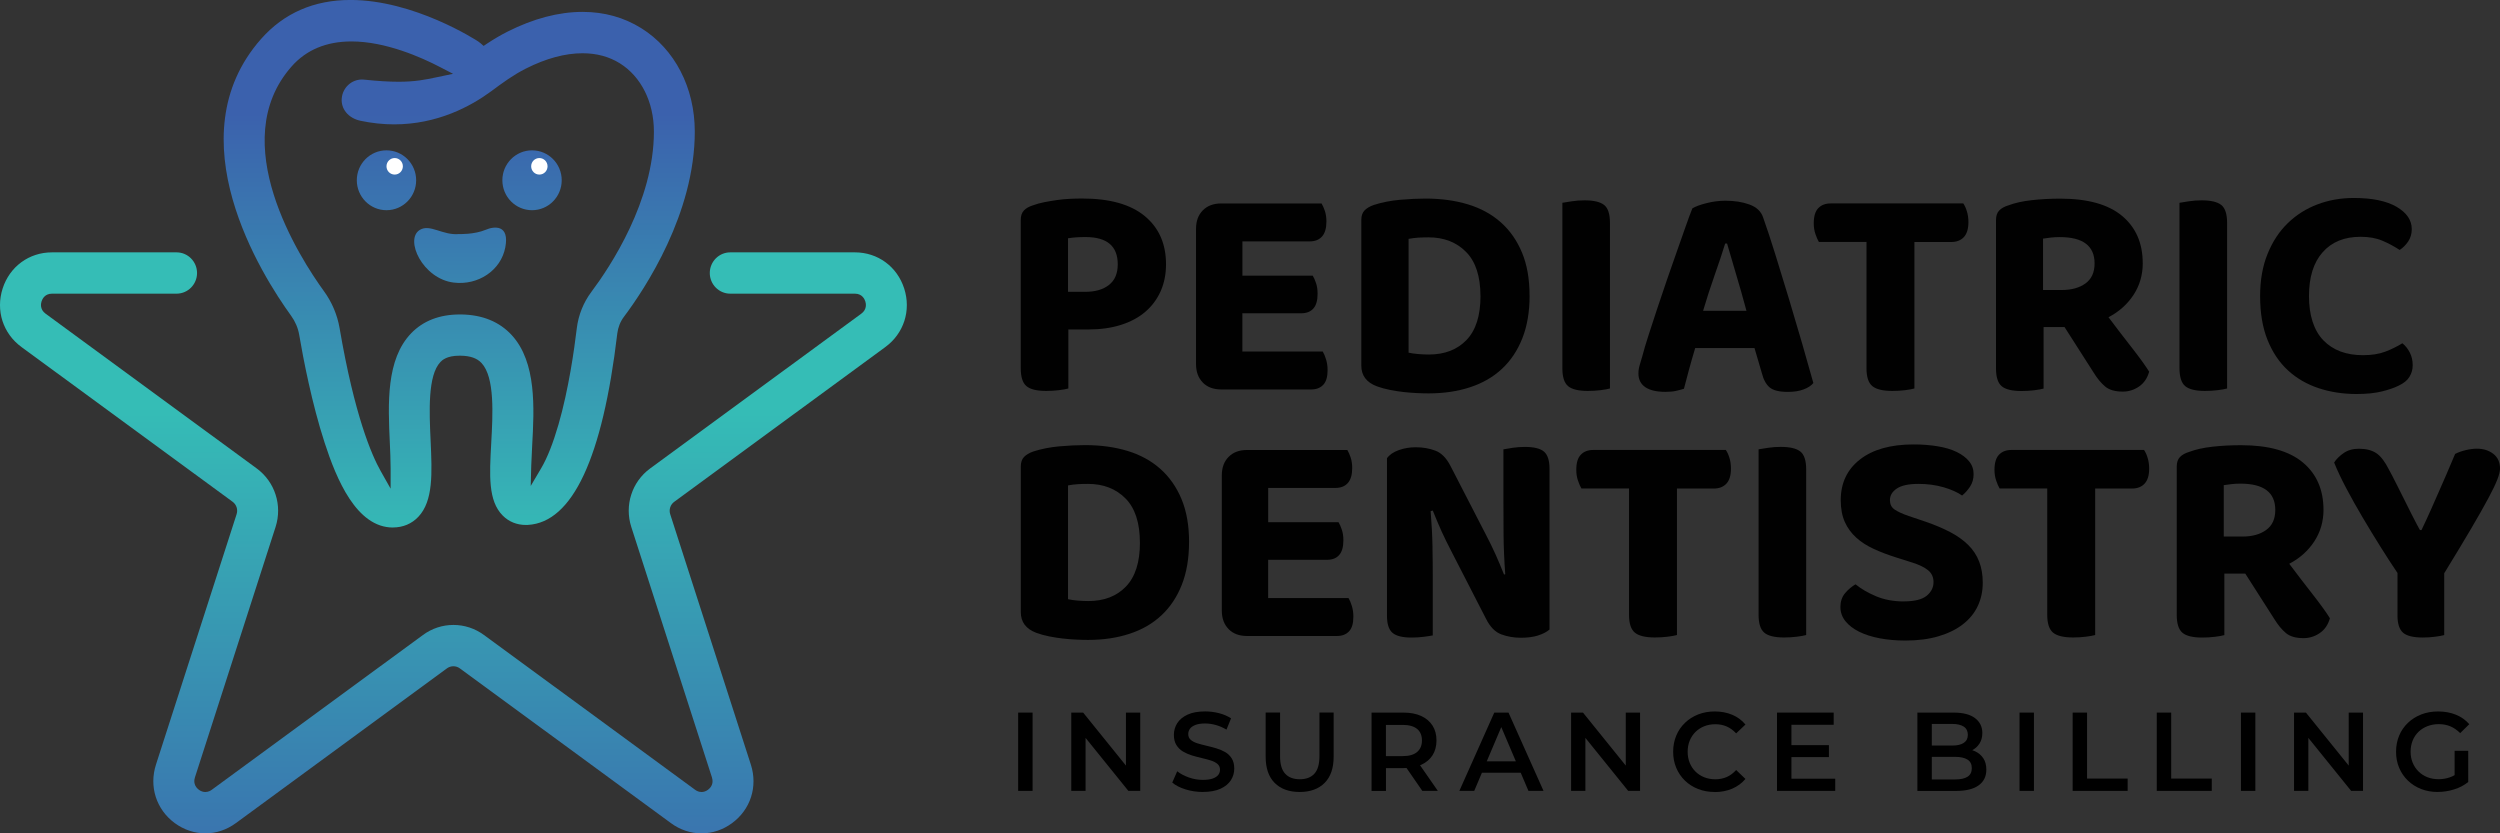 <svg width="210" height="70" viewBox="0 0 210 70" fill="none" xmlns="http://www.w3.org/2000/svg">
<rect x="0" y="0" width="210" height="70" fill="#333333" stroke="none"/>
<g clip-path="url(#clip0_74_130)">
<path d="M33.009 44.312C29.941 44.312 28.263 40.25 27.269 37.19C26.192 33.883 25.468 30.097 25.135 28.135C25.037 27.555 24.805 27.013 24.454 26.524C22.014 23.16 14.625 11.541 21.933 3.269C23.854 1.098 26.378 -0.003 29.435 -0.003C34.771 -0.003 39.956 3.343 40.174 3.485C40.241 3.527 40.307 3.577 40.367 3.633L40.623 3.857L40.904 3.669C41.497 3.276 42.066 2.943 42.635 2.656C44.815 1.555 46.935 0.999 48.94 0.999C50.751 0.999 52.408 1.459 53.865 2.366C56.68 4.119 58.362 7.366 58.362 11.052C58.365 17.93 54.202 24.222 52.411 26.609C52.106 27.013 51.916 27.498 51.853 28.008C50.614 38.469 48.09 43.88 44.344 44.092C44.288 44.092 44.228 44.096 44.172 44.096C43.41 44.096 42.74 43.823 42.227 43.306C40.995 42.067 41.115 39.935 41.262 37.24C41.399 34.775 41.568 31.709 40.455 30.501C40.076 30.09 39.517 29.892 38.696 29.878C38.661 29.878 38.622 29.878 38.584 29.878C37.509 29.878 37.127 30.274 37 30.405C35.919 31.528 36.06 34.577 36.172 37.028C36.295 39.74 36.404 42.077 35.14 43.412C34.585 44 33.844 44.308 33.002 44.308L33.009 44.312ZM29.523 3.481C27.417 3.481 25.728 4.186 24.496 5.581C18.904 11.913 25.17 21.648 27.227 24.481C27.887 25.391 28.333 26.45 28.523 27.548C29.783 34.92 31.229 38.246 31.98 39.574L32.812 41.047V39.351C32.812 38.642 32.774 37.842 32.746 37.201C32.595 33.908 32.423 30.189 34.539 27.994C35.551 26.945 36.927 26.414 38.636 26.414H38.763C40.532 26.446 41.95 27.027 42.979 28.142C45.089 30.43 44.874 34.315 44.702 37.435C44.674 37.92 44.643 38.529 44.625 39.099L44.58 40.82L45.454 39.34C45.97 38.469 46.458 37.233 46.91 35.671C47.77 32.697 48.241 29.336 48.448 27.597C48.581 26.475 49.006 25.412 49.677 24.516C51.256 22.409 54.932 16.878 54.928 11.052C54.928 8.577 53.854 6.431 52.064 5.316C51.165 4.756 50.112 4.473 48.932 4.473C47.469 4.473 45.868 4.905 44.179 5.758C43.105 6.3 42.213 6.959 41.269 7.66C39.549 8.931 36.737 10.447 33.111 10.447C32.181 10.447 31.229 10.344 30.285 10.146C29.263 9.93 28.614 9.144 28.709 8.234C28.8 7.348 29.534 6.679 30.411 6.679C30.471 6.679 30.534 6.679 30.597 6.69C31.728 6.81 32.672 6.867 33.483 6.867C34.891 6.867 35.723 6.69 36.604 6.505L38.057 6.201L36.937 5.62C35.4 4.82 32.395 3.481 29.53 3.481H29.523Z" fill="url(#paint0_linear_74_130)"/>
<path d="M17.247 70C16.338 70 15.45 69.702 14.684 69.143C13.129 68.002 12.508 66.073 13.101 64.228L19.876 43.189C19.999 42.806 19.866 42.389 19.543 42.151L1.804 29.151C0.249 28.011 -0.372 26.081 0.221 24.236C0.814 22.391 2.443 21.198 4.364 21.198H14.832C15.78 21.198 16.552 21.977 16.552 22.933C16.552 23.889 15.78 24.668 14.832 24.668H4.367C3.763 24.668 3.556 25.118 3.493 25.309C3.43 25.5 3.338 25.989 3.826 26.347L21.565 39.35C23.095 40.473 23.734 42.449 23.148 44.266L16.373 65.304C16.187 65.881 16.545 66.221 16.706 66.342C16.878 66.466 17.061 66.529 17.25 66.529C17.528 66.529 17.724 66.388 17.788 66.342L35.529 53.338C36.281 52.786 37.165 52.495 38.089 52.495C39.012 52.495 39.897 52.786 40.651 53.338L58.39 66.342C58.456 66.391 58.65 66.529 58.927 66.529C59.116 66.529 59.299 66.466 59.471 66.342C59.632 66.221 59.99 65.885 59.804 65.304L53.029 44.266C52.443 42.449 53.078 40.473 54.612 39.35L72.351 26.347C72.839 25.989 72.748 25.5 72.684 25.309C72.621 25.118 72.414 24.668 71.81 24.668H61.342C60.394 24.668 59.622 23.889 59.622 22.933C59.622 21.977 60.394 21.198 61.342 21.198H71.81C73.734 21.198 75.359 22.391 75.953 24.236C76.546 26.081 75.924 28.011 74.369 29.151L56.631 42.155C56.308 42.392 56.175 42.81 56.297 43.193L63.073 64.231C63.666 66.076 63.045 68.006 61.489 69.146C60.724 69.706 59.84 70.003 58.927 70.003C58.014 70.003 57.129 69.706 56.364 69.146L38.626 56.143C38.468 56.026 38.282 55.966 38.085 55.966C37.889 55.966 37.703 56.026 37.544 56.143L19.806 69.146C19.041 69.706 18.156 70.003 17.243 70.003L17.247 70Z" fill="url(#paint1_linear_74_130)"/>
<path d="M85.526 66.434V59.858H86.737V66.434H85.526Z" fill="black"/>
<path d="M89.987 66.434V59.858H90.984L95.074 64.922H94.579V59.858H95.78V66.434H94.783L90.693 61.37H91.188V66.434H89.987Z" fill="black"/>
<path d="M101.042 66.526C100.533 66.526 100.045 66.452 99.578 66.307C99.111 66.161 98.743 65.97 98.469 65.736L98.886 64.787C99.146 64.993 99.469 65.166 99.855 65.304C100.242 65.442 100.635 65.51 101.038 65.51C101.379 65.51 101.656 65.471 101.867 65.397C102.078 65.322 102.232 65.219 102.334 65.092C102.432 64.964 102.481 64.819 102.481 64.656C102.481 64.454 102.411 64.295 102.267 64.171C102.123 64.051 101.941 63.952 101.712 63.881C101.484 63.81 101.235 63.743 100.958 63.679C100.68 63.615 100.407 63.541 100.129 63.459C99.852 63.374 99.603 63.265 99.374 63.13C99.146 62.995 98.964 62.815 98.82 62.588C98.676 62.362 98.606 62.075 98.606 61.724C98.606 61.374 98.7 61.041 98.89 60.743C99.08 60.446 99.367 60.209 99.757 60.028C100.147 59.847 100.638 59.759 101.235 59.759C101.625 59.759 102.014 59.808 102.4 59.907C102.787 60.007 103.12 60.152 103.408 60.34L103.025 61.289C102.734 61.115 102.432 60.984 102.123 60.899C101.814 60.814 101.516 60.772 101.228 60.772C100.894 60.772 100.621 60.814 100.414 60.895C100.206 60.977 100.052 61.083 99.957 61.214C99.862 61.345 99.813 61.498 99.813 61.664C99.813 61.866 99.883 62.025 100.024 62.149C100.164 62.27 100.347 62.365 100.572 62.436C100.796 62.507 101.052 62.571 101.33 62.638C101.611 62.705 101.888 62.776 102.162 62.857C102.439 62.939 102.688 63.045 102.917 63.176C103.145 63.307 103.327 63.488 103.468 63.711C103.608 63.934 103.678 64.221 103.678 64.564C103.678 64.908 103.584 65.241 103.394 65.538C103.204 65.836 102.913 66.073 102.523 66.254C102.134 66.43 101.639 66.523 101.042 66.523V66.526Z" fill="black"/>
<path d="M109.172 66.526C108.277 66.526 107.578 66.271 107.073 65.765C106.567 65.258 106.315 64.525 106.315 63.566V59.855H107.526V63.52C107.526 64.196 107.67 64.688 107.958 64.996C108.245 65.305 108.656 65.457 109.183 65.457C109.709 65.457 110.117 65.305 110.404 64.996C110.689 64.688 110.833 64.196 110.833 63.52V59.855H112.026V63.566C112.026 64.525 111.773 65.258 111.268 65.765C110.762 66.271 110.064 66.526 109.176 66.526H109.172Z" fill="black"/>
<path d="M115.21 66.434V59.858H117.892C118.468 59.858 118.966 59.953 119.377 60.141C119.791 60.329 120.107 60.598 120.332 60.949C120.557 61.299 120.665 61.717 120.665 62.199C120.665 62.68 120.553 63.095 120.332 63.445C120.107 63.792 119.791 64.058 119.377 64.246C118.963 64.43 118.468 64.522 117.892 64.522H115.881L116.421 63.966V66.438H115.21V66.434ZM116.418 64.093L115.877 63.513H117.833C118.366 63.513 118.77 63.396 119.04 63.165C119.31 62.935 119.444 62.609 119.444 62.199C119.444 61.788 119.31 61.455 119.04 61.232C118.77 61.009 118.366 60.892 117.833 60.892H115.877L116.418 60.29V64.097V64.093ZM119.475 66.434L117.826 64.047H119.121L120.778 66.434H119.475Z" fill="black"/>
<path d="M122.586 66.434L125.52 59.858H126.714L129.656 66.434H128.389L125.865 60.506H126.349L123.835 66.434H122.586ZM123.937 64.911L124.264 63.952H127.785L128.111 64.911H123.937Z" fill="black"/>
<path d="M131.973 66.434V59.858H132.97L137.059 64.922H136.564V59.858H137.765V66.434H136.768L132.678 61.37H133.173V66.434H131.973Z" fill="black"/>
<path d="M144.028 66.526C143.529 66.526 143.069 66.445 142.645 66.278C142.22 66.112 141.851 65.878 141.535 65.573C141.223 65.269 140.977 64.911 140.805 64.497C140.63 64.082 140.545 63.633 140.545 63.144C140.545 62.655 140.633 62.206 140.805 61.791C140.977 61.377 141.223 61.019 141.542 60.715C141.858 60.41 142.227 60.176 142.652 60.01C143.076 59.844 143.536 59.762 144.038 59.762C144.572 59.762 145.06 59.854 145.502 60.038C145.944 60.223 146.317 60.499 146.618 60.86L145.836 61.604C145.6 61.349 145.337 61.154 145.046 61.026C144.754 60.899 144.438 60.835 144.094 60.835C143.75 60.835 143.441 60.892 143.157 61.005C142.873 61.118 142.631 61.278 142.42 61.483C142.213 61.689 142.051 61.933 141.935 62.216C141.82 62.5 141.763 62.808 141.763 63.148C141.763 63.488 141.82 63.796 141.935 64.079C142.051 64.362 142.213 64.607 142.42 64.812C142.627 65.017 142.873 65.177 143.157 65.29C143.438 65.403 143.75 65.46 144.094 65.46C144.438 65.46 144.751 65.396 145.046 65.269C145.337 65.141 145.6 64.943 145.836 64.681L146.618 65.432C146.313 65.789 145.941 66.062 145.502 66.25C145.06 66.438 144.572 66.533 144.031 66.533L144.028 66.526Z" fill="black"/>
<path d="M150.48 65.411H154.159V66.434H149.269V59.858H154.029V60.881H150.48V65.411ZM150.389 62.592H153.629V63.597H150.389V62.592Z" fill="black"/>
<path d="M161.06 66.434V59.858H164.115C164.897 59.858 165.494 60.014 165.901 60.322C166.309 60.63 166.516 61.048 166.516 61.568C166.516 61.919 166.435 62.22 166.274 62.464C166.112 62.712 165.898 62.903 165.628 63.038C165.357 63.172 165.062 63.24 164.746 63.24L164.915 62.903C165.28 62.903 165.61 62.971 165.901 63.105C166.193 63.24 166.424 63.435 166.597 63.693C166.769 63.952 166.853 64.27 166.853 64.653C166.853 65.216 166.639 65.655 166.21 65.967C165.782 66.278 165.147 66.438 164.301 66.438H161.06V66.434ZM162.272 65.474H164.227C164.68 65.474 165.027 65.4 165.27 65.248C165.512 65.095 165.631 64.855 165.631 64.525C165.631 64.196 165.512 63.959 165.27 63.806C165.027 63.654 164.68 63.576 164.227 63.576H162.177V62.627H163.985C164.406 62.627 164.732 62.553 164.957 62.401C165.185 62.252 165.298 62.025 165.298 61.724C165.298 61.423 165.185 61.189 164.957 61.037C164.729 60.888 164.406 60.81 163.985 60.81H162.272V65.471V65.474Z" fill="black"/>
<path d="M169.64 66.434V59.858H170.851V66.434H169.64Z" fill="black"/>
<path d="M174.102 66.434V59.858H175.313V65.4H178.722V66.434H174.102Z" fill="black"/>
<path d="M181.168 66.434V59.858H182.38V65.4H185.788V66.434H181.168Z" fill="black"/>
<path d="M188.239 66.434V59.858H189.45V66.434H188.239Z" fill="black"/>
<path d="M192.7 66.434V59.858H193.697L197.787 64.922H197.292V59.858H198.493V66.434H197.496L193.406 61.37H193.901V66.434H192.7Z" fill="black"/>
<path d="M204.78 66.526C204.271 66.526 203.804 66.445 203.379 66.278C202.954 66.112 202.582 65.878 202.266 65.573C201.95 65.269 201.705 64.911 201.529 64.497C201.354 64.082 201.269 63.633 201.269 63.144C201.269 62.655 201.357 62.206 201.529 61.791C201.701 61.377 201.95 61.019 202.27 60.715C202.589 60.41 202.965 60.176 203.393 60.01C203.822 59.844 204.292 59.762 204.801 59.762C205.352 59.762 205.851 59.854 206.296 60.035C206.739 60.215 207.114 60.481 207.42 60.832L206.654 61.582C206.398 61.324 206.124 61.136 205.83 61.012C205.535 60.888 205.212 60.828 204.857 60.828C204.503 60.828 204.201 60.885 203.906 60.998C203.614 61.111 203.362 61.271 203.151 61.476C202.94 61.682 202.775 61.926 202.663 62.209C202.551 62.492 202.491 62.801 202.491 63.141C202.491 63.48 202.547 63.778 202.663 64.061C202.779 64.345 202.94 64.589 203.151 64.798C203.362 65.007 203.611 65.17 203.895 65.283C204.18 65.396 204.496 65.453 204.847 65.453C205.17 65.453 205.482 65.4 205.784 65.297C206.086 65.195 206.374 65.021 206.644 64.777L207.332 65.687C206.991 65.963 206.595 66.172 206.145 66.31C205.696 66.452 205.24 66.522 204.78 66.522V66.526ZM206.188 65.531V63.07H207.332V65.69L206.188 65.531Z" fill="black"/>
<path d="M32.465 17.657C33.841 17.657 34.957 16.531 34.957 15.142C34.957 13.754 33.841 12.628 32.465 12.628C31.088 12.628 29.972 13.754 29.972 15.142C29.972 16.531 31.088 17.657 32.465 17.657Z" fill="url(#paint2_linear_74_130)"/>
<path d="M44.692 17.657C46.068 17.657 47.184 16.531 47.184 15.142C47.184 13.754 46.068 12.628 44.692 12.628C43.315 12.628 42.199 13.754 42.199 15.142C42.199 16.531 43.315 17.657 44.692 17.657Z" fill="url(#paint3_linear_74_130)"/>
<path d="M45.306 14.665C45.686 14.665 45.994 14.354 45.994 13.97C45.994 13.587 45.686 13.276 45.306 13.276C44.926 13.276 44.618 13.587 44.618 13.97C44.618 14.354 44.926 14.665 45.306 14.665Z" fill="white"/>
<path d="M33.153 14.665C33.533 14.665 33.841 14.354 33.841 13.97C33.841 13.587 33.533 13.276 33.153 13.276C32.773 13.276 32.465 13.587 32.465 13.97C32.465 14.354 32.773 14.665 33.153 14.665Z" fill="white"/>
<path d="M38.562 19.661C38.562 19.661 39.83 19.714 40.823 19.293C41.497 19.006 42.817 18.836 42.445 20.78C42.077 22.724 40.153 23.988 38.113 23.737C35.498 23.418 33.967 20.114 35.259 19.314C36.119 18.783 37.186 19.792 38.562 19.661Z" fill="url(#paint4_linear_74_130)"/>
<path d="M89.742 27.675V32.633C89.556 32.686 89.292 32.732 88.952 32.774C88.611 32.817 88.257 32.838 87.881 32.838C87.084 32.838 86.526 32.7 86.214 32.427C85.898 32.155 85.743 31.655 85.743 30.936V18.475C85.743 18.131 85.831 17.866 86.01 17.678C86.189 17.49 86.445 17.345 86.786 17.242C87.056 17.14 87.369 17.055 87.716 16.984C88.064 16.917 88.422 16.856 88.787 16.803C89.152 16.75 89.517 16.718 89.882 16.701C90.247 16.683 90.591 16.676 90.914 16.676C93.224 16.676 94.972 17.168 96.162 18.152C97.352 19.137 97.946 20.486 97.946 22.2C97.946 23.022 97.798 23.773 97.5 24.449C97.201 25.125 96.773 25.702 96.215 26.184C95.653 26.666 94.972 27.034 94.165 27.289C93.358 27.547 92.445 27.675 91.427 27.675H89.745H89.742ZM91.167 24.513C91.999 24.513 92.662 24.321 93.154 23.935C93.645 23.549 93.891 22.972 93.891 22.2C93.891 20.677 92.992 19.913 91.192 19.913C90.886 19.913 90.619 19.92 90.388 19.937C90.159 19.955 89.931 19.98 89.714 20.015V24.513H91.167Z" fill="#010101"/>
<path d="M101.038 32.134C100.656 31.748 100.466 31.231 100.466 30.579V19.222C100.466 18.571 100.656 18.054 101.038 17.668C101.421 17.282 101.934 17.09 102.58 17.09H111.012C111.114 17.26 111.208 17.476 111.293 17.731C111.377 17.99 111.419 18.28 111.419 18.606C111.419 19.173 111.296 19.59 111.05 19.867C110.805 20.139 110.461 20.277 110.018 20.277H104.363V23.157H110.271C110.373 23.326 110.468 23.543 110.552 23.797C110.636 24.056 110.678 24.346 110.678 24.672C110.678 25.239 110.559 25.653 110.32 25.919C110.081 26.184 109.744 26.315 109.302 26.315H104.359V29.527H111.11C111.212 29.697 111.307 29.92 111.391 30.197C111.475 30.469 111.517 30.77 111.517 31.096C111.517 31.663 111.394 32.073 111.149 32.328C110.903 32.587 110.566 32.714 110.141 32.714H102.576C101.93 32.714 101.418 32.523 101.035 32.137L101.038 32.134Z" fill="#010101"/>
<path d="M128.487 24.821C128.487 26.192 128.283 27.392 127.876 28.419C127.469 29.446 126.897 30.303 126.156 30.99C125.419 31.677 124.527 32.19 123.481 32.53C122.438 32.874 121.276 33.044 120.002 33.044C119.714 33.044 119.388 33.037 119.023 33.019C118.658 33.001 118.285 32.973 117.903 32.931C117.52 32.888 117.134 32.828 116.744 32.75C116.355 32.672 115.997 32.573 115.674 32.456C114.789 32.13 114.35 31.549 114.35 30.71V18.479C114.35 18.135 114.438 17.869 114.617 17.682C114.796 17.494 115.052 17.338 115.393 17.218C116.088 16.995 116.829 16.85 117.608 16.782C118.387 16.715 119.103 16.68 119.746 16.68C121.052 16.68 122.242 16.843 123.312 17.168C124.383 17.494 125.299 17.994 126.065 18.673C126.83 19.35 127.423 20.2 127.848 21.216C128.273 22.236 128.483 23.44 128.483 24.828L128.487 24.821ZM124.359 24.874C124.359 23.213 123.955 21.974 123.147 21.159C122.34 20.345 121.29 19.938 120.002 19.938C119.697 19.938 119.409 19.945 119.135 19.962C118.861 19.98 118.591 20.016 118.321 20.065V29.623C118.542 29.676 118.808 29.712 119.124 29.74C119.437 29.765 119.739 29.779 120.03 29.779C121.354 29.779 122.407 29.372 123.19 28.557C123.969 27.743 124.362 26.514 124.362 24.871L124.359 24.874Z" fill="#010101"/>
<path d="M133.377 32.838C132.58 32.838 132.022 32.7 131.709 32.427C131.394 32.155 131.239 31.655 131.239 30.936V17.034C131.425 16.998 131.692 16.956 132.043 16.906C132.39 16.853 132.745 16.828 133.1 16.828C133.865 16.828 134.413 16.956 134.742 17.214C135.072 17.473 135.237 17.976 135.237 18.73V32.633C135.051 32.686 134.788 32.732 134.448 32.774C134.107 32.817 133.753 32.838 133.377 32.838Z" fill="#010101"/>
<path d="M147.387 29.24H142.395C142.209 29.856 142.034 30.465 141.872 31.064C141.711 31.662 141.57 32.194 141.451 32.657C141.23 32.725 141.002 32.785 140.763 32.838C140.524 32.891 140.236 32.916 139.896 32.916C139.148 32.916 138.583 32.781 138.2 32.519C137.818 32.254 137.628 31.871 137.628 31.375C137.628 31.135 137.663 30.904 137.73 30.681C137.797 30.458 137.874 30.203 137.958 29.909C138.077 29.445 138.246 28.872 138.467 28.188C138.688 27.505 138.93 26.761 139.194 25.964C139.457 25.168 139.734 24.35 140.022 23.51C140.31 22.671 140.591 21.871 140.861 21.109C141.132 20.348 141.377 19.65 141.598 19.017C141.82 18.383 142.006 17.876 142.16 17.501C142.416 17.345 142.81 17.2 143.343 17.065C143.877 16.927 144.41 16.86 144.937 16.86C145.702 16.86 146.376 16.966 146.962 17.182C147.549 17.398 147.924 17.752 148.096 18.248C148.419 19.155 148.767 20.21 149.139 21.41C149.511 22.611 149.89 23.843 150.273 25.111C150.655 26.379 151.024 27.629 151.382 28.861C151.74 30.093 152.053 31.198 152.323 32.176C152.137 32.399 151.86 32.58 151.494 32.714C151.129 32.852 150.691 32.919 150.182 32.919C149.451 32.919 148.939 32.792 148.64 32.533C148.342 32.275 148.128 31.875 147.991 31.326L147.38 29.244L147.387 29.24ZM144.916 20.454C144.677 21.226 144.386 22.105 144.038 23.089C143.691 24.073 143.364 25.079 143.059 26.11H146.703C146.415 25.029 146.12 23.999 145.825 23.015C145.527 22.03 145.277 21.177 145.074 20.458H144.919L144.916 20.454Z" fill="#010101"/>
<path d="M160.811 20.324V32.633C160.625 32.686 160.362 32.732 160.021 32.775C159.681 32.817 159.326 32.838 158.951 32.838C158.154 32.838 157.592 32.7 157.269 32.428C156.946 32.155 156.785 31.656 156.785 30.937V20.324H152.786C152.685 20.154 152.586 19.93 152.495 19.654C152.4 19.382 152.355 19.081 152.355 18.755C152.355 18.174 152.481 17.749 152.737 17.483C152.993 17.218 153.341 17.087 153.783 17.087H164.915C165.034 17.257 165.136 17.48 165.22 17.756C165.305 18.029 165.347 18.33 165.347 18.656C165.347 19.222 165.22 19.64 164.964 19.916C164.708 20.189 164.36 20.327 163.918 20.327H160.811V20.324Z" fill="#010101"/>
<path d="M179.992 22.098C179.992 23.093 179.733 23.982 179.217 24.771C178.697 25.561 177.999 26.184 177.114 26.648C177.809 27.572 178.476 28.444 179.115 29.258C179.75 30.073 180.224 30.728 180.53 31.223C180.375 31.772 180.091 32.187 179.677 32.47C179.259 32.753 178.806 32.895 178.314 32.895C177.669 32.895 177.177 32.753 176.837 32.47C176.496 32.187 176.173 31.797 175.868 31.301L173.421 27.473H171.662V32.64C171.476 32.693 171.213 32.739 170.872 32.782C170.532 32.824 170.177 32.845 169.802 32.845C169.005 32.845 168.447 32.707 168.134 32.434C167.818 32.162 167.664 31.663 167.664 30.944V18.482C167.664 18.138 167.751 17.873 167.93 17.685C168.11 17.497 168.366 17.352 168.706 17.25C169.25 17.044 169.903 16.899 170.669 16.814C171.434 16.729 172.231 16.686 173.063 16.686C175.373 16.686 177.103 17.172 178.258 18.138C179.413 19.105 179.989 20.43 179.989 22.108L179.992 22.098ZM173.193 24.36C174.007 24.36 174.671 24.176 175.18 23.808C175.689 23.44 175.945 22.88 175.945 22.126C175.945 20.653 174.969 19.916 173.017 19.916C172.747 19.916 172.498 19.93 172.28 19.955C172.059 19.98 171.838 20.012 171.616 20.044V24.36H173.196H173.193Z" fill="#010101"/>
<path d="M185.216 32.838C184.419 32.838 183.861 32.7 183.549 32.427C183.233 32.155 183.078 31.655 183.078 30.936V17.034C183.264 16.998 183.531 16.956 183.882 16.906C184.23 16.853 184.584 16.828 184.939 16.828C185.704 16.828 186.252 16.956 186.582 17.214C186.912 17.473 187.077 17.976 187.077 18.73V32.633C186.891 32.686 186.627 32.732 186.287 32.774C185.946 32.817 185.592 32.838 185.216 32.838Z" fill="#010101"/>
<path d="M202.589 19.247C202.589 19.64 202.488 19.987 202.284 20.288C202.08 20.589 201.842 20.823 201.571 20.996C201.129 20.706 200.652 20.447 200.132 20.224C199.613 20.001 198.998 19.891 198.286 19.891C196.927 19.891 195.867 20.323 195.102 21.188C194.336 22.052 193.954 23.28 193.954 24.874C193.954 26.468 194.357 27.756 195.165 28.589C195.972 29.421 197.078 29.835 198.489 29.835C199.219 29.835 199.844 29.736 200.36 29.541C200.876 29.343 201.357 29.109 201.8 28.833C202.056 29.038 202.263 29.3 202.424 29.616C202.586 29.934 202.667 30.288 202.667 30.682C202.667 31.025 202.579 31.347 202.4 31.645C202.221 31.946 201.912 32.197 201.47 32.403C201.129 32.573 200.673 32.732 200.093 32.877C199.518 33.022 198.802 33.097 197.952 33.097C196.815 33.097 195.751 32.934 194.768 32.608C193.782 32.282 192.925 31.787 192.195 31.117C191.465 30.448 190.893 29.598 190.475 28.56C190.057 27.523 189.85 26.294 189.85 24.874C189.85 23.539 190.057 22.356 190.475 21.329C190.889 20.302 191.454 19.442 192.17 18.748C192.886 18.053 193.715 17.526 194.666 17.168C195.618 16.807 196.636 16.63 197.724 16.63C199.269 16.63 200.466 16.878 201.315 17.373C202.165 17.869 202.589 18.496 202.589 19.25V19.247Z" fill="#010101"/>
<path d="M99.88 45.53C99.88 46.901 99.676 48.101 99.269 49.128C98.862 50.155 98.29 51.012 97.549 51.699C96.812 52.386 95.92 52.899 94.874 53.239C93.832 53.583 92.669 53.753 91.399 53.753C91.111 53.753 90.784 53.746 90.419 53.728C90.054 53.71 89.682 53.682 89.299 53.639C88.917 53.597 88.531 53.537 88.141 53.459C87.751 53.381 87.393 53.282 87.07 53.165C86.186 52.839 85.747 52.258 85.747 51.419V39.188C85.747 38.844 85.835 38.578 86.014 38.391C86.193 38.203 86.449 38.047 86.789 37.927C87.484 37.704 88.225 37.559 89.004 37.491C89.784 37.424 90.5 37.389 91.146 37.389C92.452 37.389 93.642 37.552 94.713 37.877C95.783 38.203 96.7 38.703 97.465 39.382C98.23 40.059 98.823 40.909 99.248 41.925C99.673 42.945 99.883 44.149 99.883 45.537L99.88 45.53ZM95.752 45.583C95.752 43.922 95.348 42.683 94.541 41.868C93.733 41.054 92.683 40.647 91.395 40.647C91.09 40.647 90.802 40.654 90.528 40.671C90.258 40.689 89.984 40.724 89.714 40.774V50.332C89.935 50.385 90.202 50.42 90.518 50.449C90.83 50.474 91.132 50.488 91.423 50.488C92.747 50.488 93.8 50.081 94.583 49.266C95.362 48.452 95.755 47.223 95.755 45.58L95.752 45.583Z" fill="#010101"/>
<path d="M103.204 52.843C102.822 52.457 102.632 51.94 102.632 51.288V39.931C102.632 39.28 102.822 38.763 103.204 38.377C103.587 37.99 104.1 37.799 104.745 37.799H113.178C113.279 37.969 113.374 38.185 113.458 38.44C113.543 38.699 113.585 38.989 113.585 39.315C113.585 39.882 113.462 40.299 113.216 40.576C112.971 40.848 112.626 40.986 112.184 40.986H106.529V43.865H112.437C112.539 44.035 112.634 44.252 112.718 44.507C112.802 44.765 112.844 45.055 112.844 45.381C112.844 45.948 112.725 46.362 112.486 46.628C112.247 46.893 111.91 47.024 111.468 47.024H106.525V50.236H113.276C113.378 50.406 113.473 50.629 113.557 50.906C113.641 51.178 113.683 51.479 113.683 51.805C113.683 52.372 113.56 52.782 113.315 53.037C113.069 53.296 112.732 53.423 112.307 53.423H104.742C104.096 53.423 103.584 53.232 103.201 52.846L103.204 52.843Z" fill="#010101"/>
<path d="M129.199 53.381C128.792 53.508 128.308 53.572 127.746 53.572C127.184 53.572 126.626 53.477 126.114 53.289C125.605 53.101 125.18 52.673 124.839 52.004L121.884 46.249C121.596 45.7 121.329 45.151 121.08 44.606C120.834 44.057 120.592 43.483 120.353 42.885L120.174 42.938C120.258 43.965 120.311 44.946 120.328 45.881C120.346 46.816 120.353 47.719 120.353 48.593V53.374C120.185 53.409 119.932 53.448 119.602 53.491C119.272 53.533 118.928 53.555 118.57 53.555C117.804 53.555 117.271 53.42 116.965 53.154C116.66 52.889 116.506 52.414 116.506 51.727V38.494C116.709 38.203 117.036 37.977 117.485 37.814C117.934 37.651 118.415 37.569 118.924 37.569C119.518 37.569 120.065 37.665 120.567 37.853C121.069 38.04 121.487 38.462 121.827 39.113L124.808 44.896C125.096 45.445 125.363 45.994 125.612 46.539C125.857 47.088 126.1 47.662 126.338 48.26L126.44 48.236C126.356 47.088 126.31 46.001 126.3 44.971C126.293 43.944 126.286 42.959 126.286 42.014V37.746C126.454 37.711 126.707 37.669 127.037 37.619C127.367 37.566 127.722 37.541 128.094 37.541C128.859 37.541 129.393 37.676 129.698 37.938C130.003 38.203 130.158 38.678 130.158 39.365V52.882C129.919 53.087 129.596 53.254 129.189 53.381H129.199Z" fill="#010101"/>
<path d="M140.865 41.033V53.342C140.679 53.395 140.415 53.441 140.075 53.484C139.734 53.526 139.38 53.547 139.004 53.547C138.207 53.547 137.646 53.409 137.323 53.137C137 52.864 136.838 52.365 136.838 51.646V41.033H132.84C132.738 40.863 132.64 40.639 132.548 40.363C132.454 40.091 132.408 39.79 132.408 39.464C132.408 38.883 132.534 38.458 132.791 38.193C133.047 37.927 133.394 37.796 133.837 37.796H144.969C145.088 37.966 145.19 38.189 145.274 38.465C145.358 38.738 145.4 39.039 145.4 39.365C145.4 39.931 145.274 40.349 145.018 40.625C144.761 40.898 144.414 41.036 143.972 41.036H140.865V41.033Z" fill="#010101"/>
<path d="M149.859 53.548C149.062 53.548 148.504 53.41 148.191 53.137C147.875 52.864 147.721 52.365 147.721 51.646V37.743C147.907 37.708 148.174 37.665 148.525 37.615C148.872 37.562 149.227 37.538 149.581 37.538C150.347 37.538 150.894 37.665 151.224 37.924C151.554 38.182 151.719 38.685 151.719 39.439V53.342C151.533 53.395 151.27 53.441 150.929 53.484C150.589 53.526 150.234 53.548 149.859 53.548Z" fill="#010101"/>
<path d="M159.92 50.516C160.818 50.516 161.461 50.357 161.843 50.042C162.226 49.726 162.416 49.344 162.416 48.898C162.416 48.487 162.268 48.158 161.97 47.91C161.671 47.662 161.225 47.442 160.632 47.255L159.333 46.844C158.621 46.621 157.975 46.376 157.399 46.111C156.82 45.845 156.328 45.53 155.921 45.158C155.514 44.79 155.194 44.354 154.966 43.848C154.738 43.342 154.622 42.729 154.622 42.01C154.622 40.572 155.163 39.432 156.241 38.593C157.318 37.753 158.817 37.332 160.738 37.332C161.468 37.332 162.142 37.385 162.763 37.488C163.384 37.59 163.915 37.75 164.357 37.962C164.799 38.178 165.147 38.437 165.399 38.745C165.656 39.053 165.782 39.414 165.782 39.825C165.782 40.236 165.684 40.565 165.491 40.866C165.294 41.167 165.069 41.419 164.817 41.624C164.427 41.351 163.907 41.118 163.262 40.93C162.616 40.742 161.91 40.647 161.148 40.647C160.334 40.647 159.73 40.774 159.34 41.033C158.951 41.291 158.754 41.613 158.754 42.01C158.754 42.353 158.88 42.616 159.137 42.793C159.393 42.973 159.79 43.157 160.334 43.345L161.71 43.809C162.507 44.082 163.209 44.379 163.813 44.694C164.417 45.013 164.922 45.371 165.329 45.774C165.736 46.178 166.042 46.639 166.245 47.163C166.449 47.687 166.551 48.282 166.551 48.947C166.551 49.666 166.41 50.321 166.13 50.913C165.849 51.504 165.435 52.014 164.88 52.443C164.329 52.871 163.648 53.204 162.84 53.445C162.033 53.686 161.103 53.806 160.049 53.806C159.267 53.806 158.547 53.742 157.884 53.615C157.22 53.487 156.648 53.303 156.163 53.062C155.679 52.822 155.296 52.528 155.015 52.177C154.735 51.826 154.594 51.426 154.594 50.984C154.594 50.541 154.724 50.134 154.987 49.826C155.251 49.517 155.542 49.27 155.865 49.082C156.325 49.457 156.897 49.794 157.585 50.084C158.273 50.374 159.049 50.52 159.916 50.52L159.92 50.516Z" fill="#010101"/>
<path d="M175.994 41.033V53.342C175.808 53.395 175.545 53.441 175.204 53.484C174.864 53.526 174.509 53.547 174.133 53.547C173.337 53.547 172.775 53.409 172.452 53.137C172.129 52.864 171.968 52.365 171.968 51.646V41.033H167.969C167.867 40.863 167.769 40.639 167.678 40.363C167.583 40.091 167.537 39.79 167.537 39.464C167.537 38.883 167.664 38.458 167.92 38.193C168.176 37.927 168.524 37.796 168.966 37.796H180.098C180.217 37.966 180.319 38.189 180.403 38.465C180.487 38.738 180.53 39.039 180.53 39.365C180.53 39.931 180.403 40.349 180.147 40.625C179.891 40.898 179.543 41.036 179.101 41.036H175.994V41.033Z" fill="#010101"/>
<path d="M195.175 42.807C195.175 43.802 194.915 44.691 194.399 45.481C193.88 46.27 193.181 46.894 192.297 47.358C192.992 48.282 193.659 49.153 194.298 49.968C194.933 50.782 195.407 51.437 195.712 51.933C195.558 52.482 195.274 52.896 194.859 53.179C194.442 53.463 193.989 53.604 193.497 53.604C192.851 53.604 192.36 53.463 192.019 53.179C191.679 52.896 191.356 52.507 191.05 52.011L188.604 48.183H186.845V53.349C186.659 53.403 186.396 53.449 186.055 53.491C185.714 53.533 185.36 53.555 184.984 53.555C184.187 53.555 183.629 53.417 183.317 53.144C183.001 52.871 182.846 52.372 182.846 51.653V39.191C182.846 38.848 182.934 38.582 183.113 38.395C183.292 38.207 183.549 38.062 183.889 37.959C184.433 37.754 185.086 37.608 185.851 37.523C186.617 37.438 187.414 37.396 188.246 37.396C190.555 37.396 192.286 37.881 193.441 38.848C194.596 39.815 195.172 41.139 195.172 42.818L195.175 42.807ZM188.372 45.07C189.186 45.07 189.85 44.886 190.359 44.517C190.868 44.149 191.124 43.59 191.124 42.835C191.124 41.362 190.148 40.626 188.196 40.626C187.926 40.626 187.677 40.64 187.459 40.665C187.238 40.689 187.017 40.721 186.796 40.753V45.07H188.375H188.372Z" fill="#010101"/>
<path d="M210 39.39C210 39.595 209.926 39.886 209.782 40.264C209.638 40.643 209.389 41.164 209.031 41.833C208.673 42.502 208.196 43.349 207.592 44.376C206.988 45.403 206.23 46.663 205.314 48.154V53.346C205.127 53.399 204.868 53.445 204.538 53.487C204.208 53.53 203.864 53.551 203.506 53.551C202.709 53.551 202.154 53.413 201.849 53.14C201.543 52.868 201.389 52.386 201.389 51.703V48.13C200.947 47.478 200.473 46.745 199.964 45.934C199.455 45.123 198.953 44.298 198.461 43.466C197.97 42.633 197.51 41.816 197.085 41.012C196.66 40.208 196.32 39.485 196.067 38.852C196.253 38.561 196.52 38.295 196.871 38.055C197.218 37.814 197.647 37.694 198.156 37.694C198.749 37.694 199.233 37.817 199.609 38.065C199.981 38.313 200.339 38.781 200.68 39.464C200.715 39.517 200.799 39.673 200.936 39.939C201.073 40.204 201.227 40.512 201.406 40.863C201.585 41.214 201.775 41.596 201.979 42.007C202.182 42.417 202.372 42.8 202.551 43.151C202.73 43.501 202.884 43.806 203.021 44.064C203.158 44.323 203.242 44.475 203.277 44.528H203.404C203.674 43.962 203.927 43.423 204.155 42.91C204.383 42.396 204.608 41.886 204.829 41.38C205.05 40.873 205.275 40.36 205.503 39.84C205.731 39.319 205.973 38.749 206.23 38.129C206.5 37.991 206.802 37.885 207.135 37.807C207.465 37.729 207.778 37.69 208.066 37.69C208.61 37.69 209.066 37.835 209.442 38.126C209.814 38.416 210.004 38.837 210.004 39.386L210 39.39Z" fill="#010101"/>
</g>
<defs>
<linearGradient id="paint0_linear_74_130" x1="38.573" y1="9.544" x2="38.573" y2="46.235" gradientUnits="userSpaceOnUse">
<stop stop-color="#3B61AD"/>
<stop offset="1" stop-color="#35BDB6"/>
</linearGradient>
<linearGradient id="paint1_linear_74_130" x1="38.089" y1="80.163" x2="38.089" y2="34.187" gradientUnits="userSpaceOnUse">
<stop stop-color="#3B61AD"/>
<stop offset="1" stop-color="#35BDB6"/>
</linearGradient>
<linearGradient id="paint2_linear_74_130" x1="32.465" y1="9.285" x2="32.465" y2="46.723" gradientUnits="userSpaceOnUse">
<stop stop-color="#3B61AD"/>
<stop offset="1" stop-color="#35BDB6"/>
</linearGradient>
<linearGradient id="paint3_linear_74_130" x1="44.692" y1="9.285" x2="44.692" y2="46.723" gradientUnits="userSpaceOnUse">
<stop stop-color="#3B61AD"/>
<stop offset="1" stop-color="#35BDB6"/>
</linearGradient>
<linearGradient id="paint4_linear_74_130" x1="38.654" y1="10.978" x2="38.654" y2="44.046" gradientUnits="userSpaceOnUse">
<stop stop-color="#3B61AD"/>
<stop offset="1" stop-color="#35BDB6"/>
</linearGradient>
<clipPath id="clip0_74_130">
<rect width="210" height="70" fill="white"/>
</clipPath>
</defs>
</svg>
